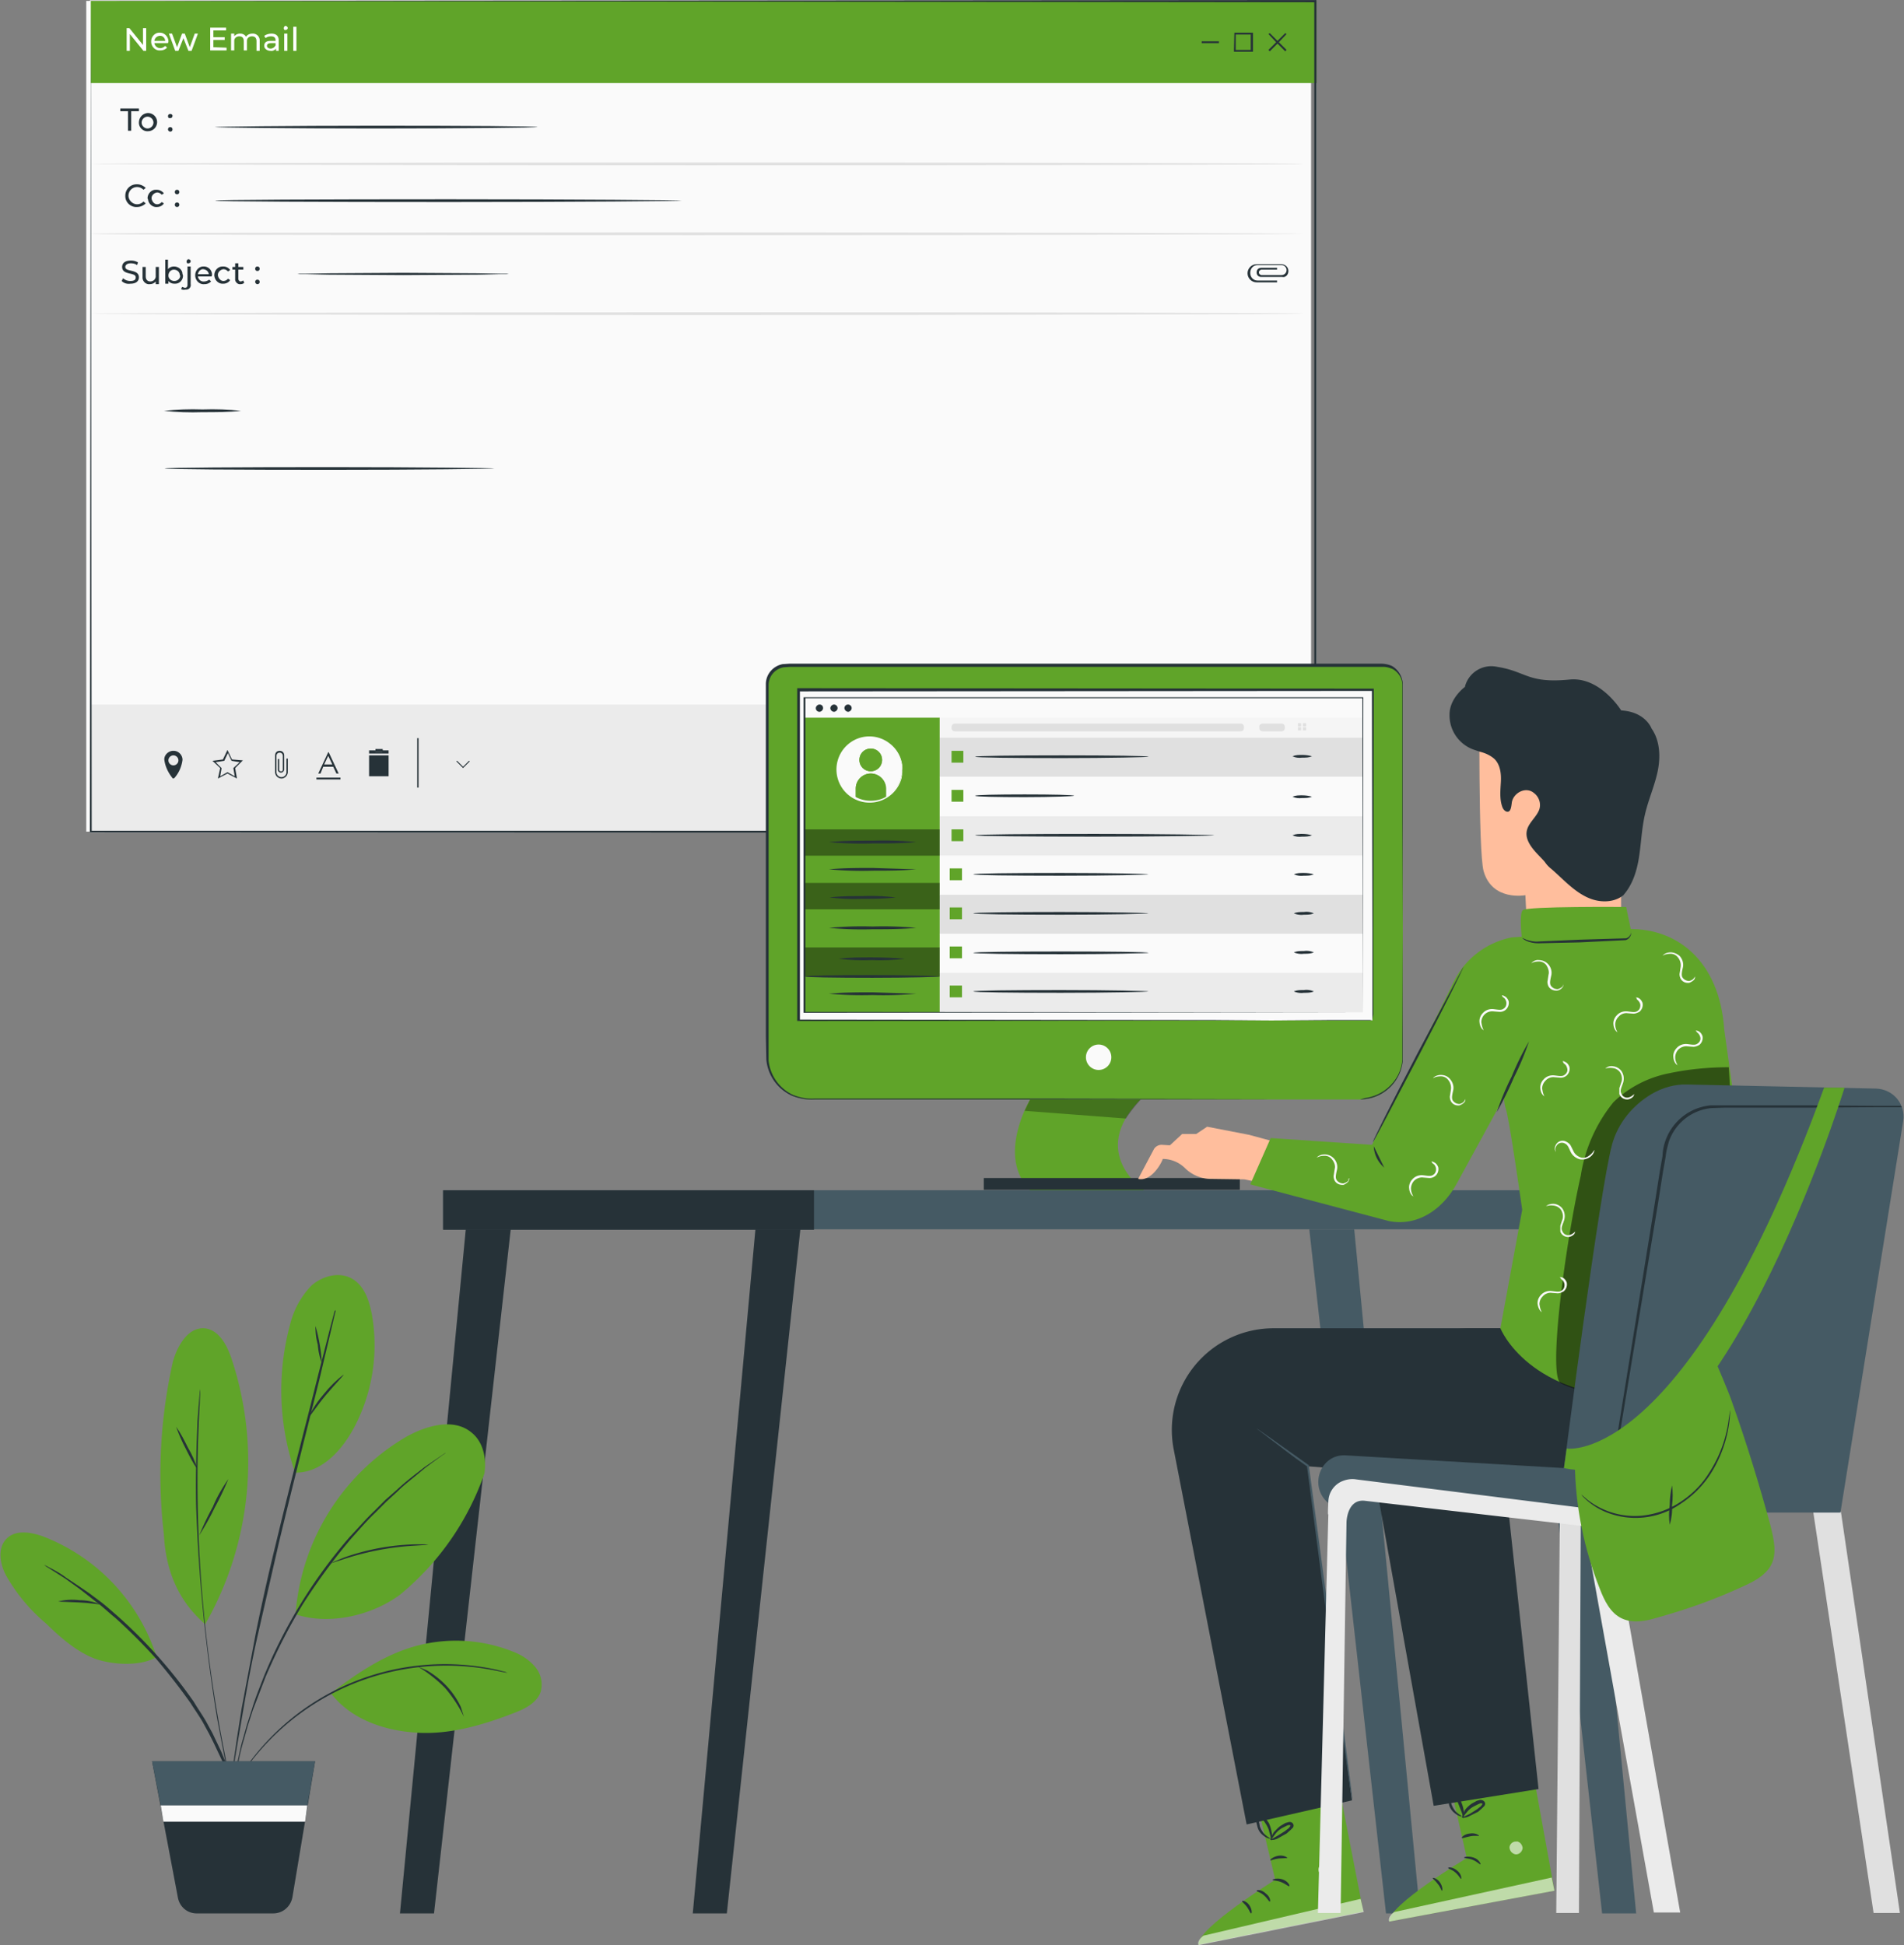 <svg xmlns="http://www.w3.org/2000/svg" xmlns:xlink="http://www.w3.org/1999/xlink" xml:space="preserve" id="freepik_stories-emails" x="0" y="0" version="1.1" viewBox="0 0 419.4 428.5"><rect x="0" y="0" width="419.4" height="428.5" fill="#808080" stroke="none"/><defs><path id="el59wl2smmz1b" d="M290 183.4H19.8V.1H290v183.3zM289.8.2H20v183h269.8" class="st0"/></defs><style>.st0{fill:#fafafa}.st1{fill:#60a429}.st2{fill:#ebebeb}.st3{fill:none}.st4{fill:#263238}.st5{fill:#fff}.st6{fill:#e0e0e0}.st8{opacity:.4}.st10{fill:#455a64}.st11{opacity:.6}.st12{fill:#ffbe9d}</style><g id="freepik--Screen--inject-6"><g id="freepik--new-email--inject-6"><path id="ellqetgaeenss" d="M19 .2h269.8v183H19z" class="st0"/><use xlink:href="#el59wl2smmz1b" class="st0"/><use xlink:href="#el59wl2smmz1b" id="elh56kib3hdh4" class="st0"/><path id="el33yqpy0eyhw" d="M20 .2h270v18.1H20z" class="st1"/><g id="elutziu933tvm"><path id="elswj1dd2jan" d="M20 155.2h270v28.1H20z" class="st2"/></g><path id="el9x8lnd66iyc" d="m52.7 167.9-1.8-.3-.8-1.7-.9 1.7-1.8.3 1.3 1.3-.3 1.8 1.7-.9 1.6.9-.3-1.8v-.1z" class="st3"/><path id="elacq4rxpqjw5" d="M38.2 166.4c-.6 0-1.1.5-1.1 1.1 0 .6.5 1.1 1.1 1.1.6 0 1.1-.5 1.1-1.1 0-.6-.5-1.1-1.1-1.1z" class="st3"/><path id="el7hex989s6yh" d="M71.2 168.9h2.2l.7 1.5h.5l-2.2-4.7h-.1l-2.2 4.7h.5l.6-1.5zm1.1-2.4.9 1.9h-1.8l.9-1.9z" class="st4"/><path id="el6tafluurmdv" d="M69.7 171.3H75v.4h-5.3z" class="st4"/><path id="el1mte6o7ueh7" d="M38.4 165.4H38c-1 .1-1.9 1-1.8 2 .2 1.5.9 2.9 1.8 4 0 0 .1.2.4 0 1-1.1 1.6-2.5 1.8-4a2 2 0 0 0-1.8-2zm-.2 3.2c-.6 0-1.1-.5-1.1-1.1 0-.6.5-1.1 1.1-1.1.6 0 1.1.5 1.1 1.1 0 .6-.5 1.1-1.1 1.1z" class="st4"/><path id="ellbbj5cobohs" d="M63.1 170.1c0 .6-.5 1.1-1.1 1.1-.6 0-1.1-.5-1.1-1.1v-3.6c0-.4.3-.7.7-.7.4 0 .7.3.7.7v3.1c0 .2-.2.4-.5.3-.2 0-.3-.2-.3-.3v-2.4h-.3v2.4c0 .3.3.6.7.6.3 0 .6-.2.7-.6v-3.2c0-.6-.4-1-1-1s-1 .4-1 1v3.8c.1.8.7 1.3 1.5 1.3.7-.1 1.2-.6 1.3-1.3v-3.1h-.3v3z" class="st4"/><path id="elk5c2npa1b4e" d="m51.1 167.3-1-2.1-1 2.1-2.3.3 1.7 1.6-.5 2.3 2.1-1.1 2.1 1.1-.4-2.3 1.7-1.7-2.4-.2zm.6 3.7-1.6-.9-1.6.9.3-1.7v-.1l-1.3-1.3 1.9-.3.8-1.7.8 1.7 1.8.3-1.3 1.2-.1.1.3 1.8z" class="st4"/><path id="elyl5p2gnid4" d="M92.2 162.6h-.3v10.9h.3v-10.9zm-.2 10.8z" class="st4"/><path id="elfv2yz4lc5e7" d="M81.3 166.4h4.3v4.6h-4.3z" class="st4"/><path id="eltgymwkcu7do" d="M82.7 165.3v.4h1.5v-.4h1.4v.7h-4.3v-.7z" class="st4"/><path id="elzjrnjodq12c" d="M82.7 165h1.6v.4h-1.6z" class="st4"/><path id="elx16jezymg4" d="M82.7 165.3h1.6v.4h-1.6z" class="st4"/><path id="ele22ltyvt5lw" d="m102 168.9 1.3-1.3.2.1-1.5 1.5-1.5-1.5.2-.1z" class="st4"/><path id="elc8rw9ljgm2a" d="M272.2 7.6h3.4v3.3h-3.4z" class="st3"/><path id="el58dq6cdxl15" d="M264.7 9.5h3.8v-.2h-3.8 3.8v-.2h-3.8z" class="st4"/><path id="elxyvsmj8nqs" d="m283.4 7.5-.3-.2-1.7 1.7-1.7-1.7-.3.2 1.7 1.8-1.7 1.7.3.3 1.7-1.7 1.7 1.7.3-.3-1.7-1.7z" class="st4"/><path id="elkbpq0rfqo1" d="M271.8 11.4h4.2V7.2h-4.1l-.1 4.2zm.4-3.8h3.3V11h-3.3V7.6z" class="st4"/><path id="elisdjnnhs6gi" d="M283.8 59.7c0-.8-.6-1.4-1.4-1.5h-5.6c-1.1 0-2 .9-2 2s.9 2 2 2h4.5v-.4H277c-.9 0-1.6-.7-1.6-1.7s.7-1.7 1.6-1.7h5.3c.6 0 1.1.5 1.1 1.1 0 .6-.5 1.1-1.1 1.1h-4.5c-.3-.1-.5-.3-.5-.6s.2-.5.5-.6h3.5V59h-3.5c-.6 0-1 .4-1 1s.4 1 1 1h4.6c.8.2 1.4-.5 1.4-1.3z" class="st4"/><path id="ell3vnftfj19" d="M32.2 6.2v5h-.6l-3-3.7v3.7h-.7v-5h.6l3 3.7V6.2h.7z" class="st5"/><path id="el46ujpl61nsd" d="M37 9.5h-3c.1.6.6 1.1 1.3 1.1.4 0 .8-.2 1.1-.5l.4.4a2 2 0 0 1-1.5.6c-1 .1-1.9-.7-2-1.8v-.2c0-1 .8-1.9 1.8-1.9h.1c1 0 1.8.8 1.9 1.8v.2l-.1.3zM34 9h2.4c-.1-.7-.6-1.2-1.3-1.1-.6.1-1 .5-1.1 1.1z" class="st5"/><path id="elfuhnwcummff" d="m43.6 7.4-1.4 3.8h-.7l-1.1-2.8-1.1 2.8h-.7l-1.4-3.8h.7l1.1 3 1.1-3h.6l1.1 3 1.1-3h.7z" class="st5"/><path id="elwrb14oiyqhj" d="M49.9 10.5v.6h-3.6v-5h3.5v.6H47v1.5h2.5v.6H47v1.6l2.9.1z" class="st5"/><path id="elcvepqayke94" d="M57.2 9v2.2h-.7V9.1c0-.7-.3-1.1-1-1.1-.6 0-1.1.4-1.1 1v2.1h-.7v-2c0-.7-.3-1.1-1-1.1-.6 0-1.1.4-1.1 1v2.1h-.7V7.4h.7V8c.3-.4.8-.6 1.3-.6s1 .2 1.3.7c.3-.5.9-.7 1.4-.7A1.5 1.5 0 0 1 57.2 9z" class="st5"/><path id="elwmuulcqjok" d="M61.4 8.9v2.3h-.6v-.5c-.3.4-.8.6-1.2.5-.8 0-1.4-.5-1.4-1.1S58.5 9 59.6 9h1.1v-.1c0-.6-.3-.9-1-.9-.4 0-.9.1-1.2.4l-.3-.5c.4-.3 1-.5 1.6-.5 1 0 1.6.5 1.6 1.5zm-.7 1.1v-.5h-1c-.7 0-.9.3-.9.6s.3.6.8.6.9-.3 1.1-.7z" class="st5"/><path id="elpsay4rcggjr" d="M62.5 6.2c0-.2.2-.5.4-.5s.4.2.5.4c0 .3-.2.5-.5.5-.2.1-.4-.1-.4-.4zm.1 1.2h.7v3.8h-.7V7.4z" class="st5"/><path id="elqvl0pxclr3r" d="M64.6 5.9h.7v5.3h-.7V5.9z" class="st5"/><path id="el88bzebs9jzj" d="M28.2 24.5h-1.7v-.6h4.1v.6h-1.7v4.3h-.7v-4.3z" class="st4"/><path id="eljinr3ybkn3" d="M30.6 27c0-1.1.8-2 1.9-2.1a2 2 0 0 1 2.1 1.9 2 2 0 0 1-1.9 2.1h-.1c-1 .1-1.9-.7-2-1.7V27zm3.2 0c0-.7-.6-1.3-1.3-1.3s-1.3.6-1.3 1.3c0 .7.6 1.3 1.3 1.3s1.3-.6 1.3-1.3z" class="st4"/><path id="el3x920740iml" d="M37 25.6c0-.3.2-.5.5-.5s.5.2.5.4c0 .3-.2.5-.4.5-.4.1-.6-.1-.6-.4zm0 2.9c0-.3.2-.5.5-.5s.5.2.5.5-.2.5-.5.5c-.2 0-.5-.2-.5-.5z" class="st4"/><path id="elnv9t2eympfn" d="M27.6 43.1c0-1.4 1.1-2.5 2.5-2.5h.1c.7 0 1.4.3 1.9.8l-.5.4a2 2 0 0 0-1.4-.6c-1.1 0-1.9.9-1.9 1.9s.9 1.9 1.9 1.9c.5 0 1-.2 1.4-.6l.5.4c-.5.5-1.2.8-1.9.8-1.4.1-2.6-1-2.6-2.4v-.1z" class="st4"/><path id="el34odfj4pain" d="M32.5 43.7c0-1 .8-1.9 1.8-1.9h.2a2 2 0 0 1 1.6.8l-.5.3c-.2-.3-.6-.5-1-.5-.7.1-1.3.7-1.2 1.4.1.6.6 1.2 1.2 1.2.4 0 .8-.2 1-.5l.5.3c-.3.5-.9.8-1.5.8-1 .1-1.9-.7-2-1.7l-.1-.2z" class="st4"/><path id="elzbua51hyti" d="M38.5 42.3c0-.3.2-.5.5-.5s.5.2.5.5-.2.5-.5.5-.5-.2-.5-.5zm0 2.8c0-.3.2-.5.5-.5s.5.2.5.5-.2.5-.5.5-.5-.2-.5-.5c0 .1 0 .1 0 0z" class="st4"/><path id="elw4r12935cg" d="m26.8 61.9.3-.6c.5.4 1 .6 1.6.6.9 0 1.2-.3 1.2-.8 0-1.2-3-.4-3-2.3 0-.8.6-1.4 1.9-1.4a3 3 0 0 1 1.6.4l-.2.6c-.4-.3-.9-.4-1.4-.4-.8 0-1.2.4-1.2.8 0 1.2 3 .4 3 2.3 0 .8-.6 1.4-1.9 1.4-.7.1-1.4-.1-1.9-.6z" class="st4"/><path id="eldsjjwq7g8vl" d="M35 58.8v3.8h-.7V62c-.3.4-.8.6-1.3.6-.8.1-1.5-.5-1.6-1.3v-2.5h.7v2.1c0 .7.4 1.1 1 1.1s1.1-.4 1.2-1v-2.2h.7z" class="st4"/><path id="elsiw4wbyubnj" d="M40.3 60.6c.1 1-.7 1.9-1.7 1.9h-.2c-.5 0-1-.2-1.3-.6v.6h-.7v-5.3h.6v2.1c.3-.4.8-.6 1.3-.6 1 0 1.9.7 1.9 1.7l.1.2zm-.7 0c0-.7-.6-1.2-1.3-1.2-.7 0-1.2.6-1.2 1.3 0 .7.6 1.2 1.3 1.2.7 0 1.3-.5 1.3-1.2l-.1-.1z" class="st4"/><path id="el1panxdpf4rw" d="m39.9 63.7.2-.5.6.2c.4 0 .6-.2.6-.7v-4h.7v3.9a1 1 0 0 1-1 1.2h-.2c-.4.1-.7 0-.9-.1zm1.2-6.1c0-.2.2-.5.4-.5s.5.2.5.4c0 .3-.2.5-.5.5-.2.1-.4-.1-.4-.4z" class="st4"/><path id="elr31onphcmq" d="M46.6 60.9h-3c.1.7.7 1.2 1.4 1.1.4 0 .8-.2 1.1-.4l.4.4a2 2 0 0 1-1.5.6c-1 .1-1.9-.7-2-1.8v-.2c0-1 .8-1.9 1.8-1.9h.1c1 0 1.8.8 1.8 1.8v.1l-.1.3zm-3-.5H46c-.1-.7-.7-1.1-1.4-1.1-.5.1-.9.5-1 1.1z" class="st4"/><path id="el6o82x5n5sve" d="M47.2 60.6c0-1 .8-1.9 1.8-1.9h.2c.6 0 1.2.3 1.5.8l-.5.3c-.2-.3-.6-.5-1-.5-.7.1-1.3.7-1.2 1.4.1.6.6 1.2 1.2 1.2.4 0 .8-.2 1-.5l.5.3c-.3.5-.9.8-1.5.8-1 .1-1.9-.7-2-1.8v-.1z" class="st4"/><path id="elxk7xvxfuzes" d="M53.8 62.3c-.2.2-.5.3-.8.3-.6.1-1.1-.4-1.2-.9v-2.3h-.6v-.6h.6V58h.7v.8h1.1v.6h-1.1v2c0 .3.2.6.5.6h.1l.5-.2.2.5z" class="st4"/><path id="el3o35qve418g" d="M56.2 59.2c0-.3.2-.5.5-.5s.5.2.5.5-.2.5-.5.5-.5-.2-.5-.5zm0 2.9c0-.3.2-.5.5-.5s.5.2.5.5-.2.5-.5.5-.5-.3-.5-.5z" class="st4"/><path id="elk976rqm4s4k" d="M118.4 28c0 .1-15.9.3-35.6.3s-35.5-.2-35.5-.3 15.9-.3 35.6-.3 35.5.1 35.5.3z" class="st4"/><path id="eliy60ybiruep" d="M150.2 44.2c0 .1-23 .3-51.4.3s-51.4-.1-51.4-.3 23-.3 51.4-.3 51.4.2 51.4.3z" class="st4"/><path id="eli69jvk30eon" d="m112.1 60.3-.5.1h-1.4l-5 .1-16.4.1-16.4-.1-5-.1H66l-.5-.1h1.9l5-.1 16.4-.1 16.4.1 5 .1h1.9z" class="st4"/><path id="elaflxarlzf5j" d="M287 69.1c0 .1-59.8.3-133.5.3S20 69.2 20 69.1s59.7-.3 133.5-.3 133.5.1 133.5.3z" class="st6"/><path id="elmcelaet80z" d="M287 51.5c0 .1-59.8.3-133.5.3S20 51.7 20 51.5s59.8-.3 133.5-.3 133.5.2 133.5.3z" class="st6"/><path id="ela9wofek9gvj" d="M287 36.1c0 .2-59.8.3-133.5.3S20 36.2 20 36.1s59.7-.3 133.5-.3 133.5.2 133.5.3z" class="st6"/><path id="eld5ewwt0ld4t" d="M53.1 90.5c-2.8.3-5.6.3-8.5.3-2.8.1-5.7 0-8.5-.3 2.8-.3 5.7-.4 8.5-.3 2.9-.1 5.7 0 8.5.3z" class="st4"/><path id="el0uy0nbafhcw" d="M108.9 103.2c0 .1-16.3.3-36.3.3s-36.3-.1-36.3-.3 16.3-.3 36.3-.3 36.3.2 36.3.3z" class="st4"/><path id="elds6eq0e1jti" d="M20 .2 289.8 0h.2v183.5h-.3L20 183.4h-.2v-.2L20 .2l.2 183-.2-.2h269.8l-.3.3V.3l.2.2L20 .2z" class="st4"/></g></g><g id="freepik--Desk--inject-6"><path id="elzy9olaejpt9" d="M173.3 146.7h131.4c2.4 0 4.3 1.9 4.3 4.3v81.8c0 5.2-4.2 9.4-9.4 9.4H178.5a9.4 9.4 0 0 1-9.4-9.4V151c0-2.4 1.9-4.3 4.2-4.3z" class="st1"/><path id="el3ppzrroxyra" d="M299.6 242.2h.3l.9-.1a9.4 9.4 0 0 0 8.2-8.5v-4.1l-.1-49.2v-29.4c0-1.5-.9-2.8-2.1-3.5-.7-.3-1.4-.5-2.1-.5H174l-1.4.1a4 4 0 0 0-3.3 3.9v82.7a9.4 9.4 0 0 0 5.4 7.6c1.5.6 3.1.9 4.7.8h52.9l49.2.1h18.1-18.1l-49.2.1h-52.9c-1.7.1-3.3-.2-4.9-.8a9.7 9.7 0 0 1-5.7-8l-.1-5.1v-77.6c0-2.2 1.6-4 3.7-4.4l1.5-.1h130.4a6 6 0 0 1 2.3.5c1.4.8 2.3 2.3 2.4 3.9v29.5l-.1 49.2v4.1a8.8 8.8 0 0 1-1 3.5 9.6 9.6 0 0 1-7.3 5l-1 .3z" class="st4"/><path id="el8wqm7d5y8dk" d="M251.2 242.2h-24.3s-7.5 12.5 0 20H252s-12.4-8.2-.8-20z" class="st1"/><g id="elp0v5xqlbk1a" opacity=".3"><path id="elzdtcgojm1zi" d="m226.9 242.2-1.2 2.5 22.3 1.7a34 34 0 0 1 3.3-4.2h-24.4z"/></g><circle id="elsm4g27vfix9" cx="242" cy="232.9" r="2.8" class="st0"/><path id="elgihqn34thac" d="M175.8 152h126.5v72.8H175.8z" class="st0"/><path id="elbrlwzirwr2l" d="M302.3 224.8v-19.7l-.1-53.1.2.2-126.5.1.3-.3v72.8l-.2-.2 91 .1 26.1.1h9.2l-.5-.1h-8.7l-26.1.1-91.2.1h-.2v-73.3h.3l126.5.1h.2v.2l-.1 53.2v18.3l-.2 1.4z" class="st4"/><path id="elqqufxs0syf" d="M177.2 158.1H207V223h-29.8z" class="st1"/><g id="elyo11i0nnr9k" class="st8"><path id="el2h8jidavm76" d="M177.2 182.7H207v5.8h-29.8z"/></g><g id="elbaitkhqhx7f" class="st8"><path id="eluhua9jzyb1" d="M177.2 194.5H207v5.8h-29.8z"/></g><g id="elxh1g4dou8gs" class="st8"><path id="el3rzj0ddjqn" d="M177.2 208.7H207v6.4h-29.8z"/></g><path id="ellibxqw1x56" d="M201.8 191.5c-3.2.3-6.4.3-9.6.3a77 77 0 0 1-9.6-.3c3.2-.3 6.4-.3 9.6-.3l9.6.3z" class="st4"/><path id="elch51owhb1p4" d="M201.8 185.5c-3.2.3-6.4.3-9.6.3a77 77 0 0 1-9.6-.3c3.2-.3 6.4-.3 9.6-.3a77 77 0 0 1 9.6.3z" class="st4"/><path id="elxd2499hh3zn" d="M207 215.1c0 .1-6.6.3-14.8.3s-14.8-.1-14.8-.3 6.6-.3 14.8-.3 14.8.2 14.8.3z" class="st4"/><path id="el8q0qx6zvs48" d="M197.3 197.7c-2.4.3-4.9.3-7.3.3-2.4.1-4.9 0-7.3-.3 2.4-.3 4.9-.3 7.3-.3a45 45 0 0 1 7.3.3z" class="st4"/><path id="el06gilsoe9mg9" d="M199.3 211.2c-2.4.3-4.9.4-7.3.3-2.4.1-4.9 0-7.3-.3 2.4-.3 4.9-.3 7.3-.3 2.5 0 4.9.1 7.3.3z" class="st4"/><path id="elumqsoxz2f3" d="M201.8 204.4c-3.2.3-6.4.3-9.6.3a77 77 0 0 1-9.6-.3 77 77 0 0 1 9.6-.3 77 77 0 0 1 9.6.3z" class="st4"/><path id="eltekpcudkn3c" d="M201.8 218.9a77 77 0 0 1-9.6.3 77 77 0 0 1-9.6-.3c3.2-.3 6.4-.3 9.6-.3l9.6.3z" class="st4"/><path id="elioyslqgja6p" d="M191.7 162.5a7.1 7.1 0 0 0-7.1 7.1 7 7 0 0 0 3.9 6.3v-2.2c0-1.8 1.5-3.3 3.3-3.3 1.8 0 3.3 1.5 3.3 3.3v2a7.1 7.1 0 0 0 2.7-9.7 7.1 7.1 0 0 0-6.1-3.5zm.1 7.4c-1.4 0-2.5-1.1-2.5-2.5s1.1-2.5 2.5-2.5 2.5 1.1 2.5 2.5-1.1 2.5-2.5 2.5z" class="st0"/><path id="elv2xkhd4l7t" d="M191.8 170.4a3.3 3.3 0 0 0-3.3 3.3v2.2c2.1 1.1 4.6 1 6.7-.1v-2c0-1.9-1.5-3.4-3.4-3.4z" class="st1"/><path id="elbccboxxieop" d="M191.8 164.9c-1.4 0-2.5 1.1-2.5 2.5s1.1 2.5 2.5 2.5 2.5-1.1 2.5-2.5-1.1-2.5-2.5-2.5z" class="st1"/><path id="el8jdxus33k15" d="M198.8 169.6c-.1 0 0-.6-.3-1.7a7 7 0 0 0-9.1-4.8 7 7 0 0 0-3.2 2.4 6.7 6.7 0 0 0 0 8.1 7 7 0 0 0 6.8 2.7 6 6 0 0 0 2.9-1.3 6.7 6.7 0 0 0 2.6-3.8c.3-1 .3-1.6.3-1.6v.5l-.2 1.3a7.3 7.3 0 1 1-11.6-7.6 7.2 7.2 0 0 1 9 0 7.2 7.2 0 0 1 2.8 5.3v.5z" class="st0"/><path id="el4oawh1doi0l" d="M207 179.8h93.2v8.7H207z" class="st2"/><path id="el7w8riky0d3b" fill="#f5f5f5" d="M207 158.1h93.2v4.4H207z"/><path id="elojq5b7dms0j" d="M210.3 159.4h63c.4 0 .7.3.7.7v.3c0 .4-.3.7-.7.7h-63a.7.7 0 0 1-.7-.7v-.3c0-.3.3-.7.7-.7z" class="st6"/><path id="elsbahlo8gtii" d="M278.1 159.4h4.2c.4 0 .7.3.7.7v.3c0 .4-.3.7-.7.7h-4.2a.7.7 0 0 1-.7-.7v-.3c-.1-.3.3-.7.7-.7z" class="st6"/><path id="eldmcay9vllon" d="M285.9 159.3h.7v.7h-.7z" class="st6"/><path id="elzs1f15z4spq" d="M285.9 160.2h.7v.7h-.7z" class="st6"/><path id="ell5dn4wg1nnb" d="M287 159.3h.7v.7h-.7z" class="st6"/><path id="el71v0chhze23" d="M287 160.2h.7v.7h-.7z" class="st6"/><path id="elz1q7z6hihr" d="M207 162.5h93.2v8.7H207z" class="st6"/><path id="elpk8k1bi34bd" d="M209.6 165.4h2.6v2.6h-2.6z" class="st1"/><path id="elqnmuwwxvhaj" d="M253 166.7c0 .1-8.6.3-19.1.3s-19.1-.1-19.1-.3 8.6-.3 19.1-.3c10.6 0 19.1.1 19.1.3z" class="st4"/><path id="elst1wfy9pyit" d="M289 166.6c-.7.3-1.4.3-2.2.3-.7.1-1.5 0-2.1-.3.7-.3 1.4-.3 2.1-.3.8 0 1.5.1 2.2.3z" class="st4"/><path id="eljis92rr6hh" d="M207 188.5h93.2v8.7H207z" class="st0"/><path id="elku4z9geusng" d="M209.2 191.3h2.7v2.6h-2.7z" class="st1"/><path id="elztmpgqs0nv9" d="M253 192.6c0 .1-8.6.3-19.3.3s-19.3-.1-19.3-.3 8.6-.3 19.3-.3 19.3.2 19.3.3z" class="st4"/><path id="el88k4juio7to" d="M289.4 192.6c-.7.3-1.4.3-2.2.3-.7.1-1.5 0-2.2-.3.7-.3 1.4-.3 2.2-.3.8 0 1.5.1 2.2.3z" class="st4"/><path id="elgm1vq8vg6gf" d="M207 197.1h93.2v8.7H207z" class="st6"/><path id="elzfiqeo5e1vn" d="M209.2 199.9h2.7v2.6h-2.7z" class="st1"/><path id="el97mqwybvdvk" d="M253 201.2c0 .1-8.6.3-19.3.3s-19.3-.1-19.3-.3 8.6-.3 19.3-.3 19.3.2 19.3.3z" class="st4"/><path id="elsp7kyro06vc" d="M289.4 201.2c-.7.3-1.4.3-2.2.3-.7.1-1.5 0-2.2-.3.7-.3 1.4-.3 2.2-.3a4 4 0 0 1 2.2.3z" class="st4"/><path id="eld57xvsmnq0w" d="M207 205.7h93.2v8.7H207z" class="st0"/><path id="el3d49y4f5pk" d="M209.2 208.5h2.7v2.6h-2.7z" class="st1"/><path id="el8k5vqroiovk" d="M253 209.9c0 .1-8.6.3-19.3.3s-19.3-.1-19.3-.3 8.6-.3 19.3-.3 19.3.1 19.3.3z" class="st4"/><path id="elrq3vcj69348" d="M289.4 209.8c-.7.3-1.4.3-2.2.3-.7.1-1.5 0-2.2-.3.7-.3 1.4-.3 2.2-.3a4 4 0 0 1 2.2.3z" class="st4"/><path id="el4j0e1ptncmq" d="M207 214.3h93.2v8.7H207z" class="st2"/><path id="elz4iu0fgcjo" d="M209.2 217.1h2.7v2.6h-2.7z" class="st1"/><path id="eljncat05lcbr" d="M253 218.4c0 .1-8.6.3-19.3.3s-19.3-.1-19.3-.3 8.6-.3 19.3-.3 19.3.2 19.3.3z" class="st4"/><path id="elym2q515nv5" d="M289.4 218.4c-.7.3-1.4.3-2.2.3-.7.1-1.5 0-2.2-.3.7-.3 1.4-.3 2.2-.3a4 4 0 0 1 2.2.3z" class="st4"/><path id="elo19ywjcw82" d="M207 171.1h93.3v8.7H207z" class="st0"/><path id="elkjdmj5ksif" d="M209.6 174h2.6v2.6h-2.6z" class="st1"/><path id="el0gmg58x5kuja" d="M236.6 175.3c0 .1-4.9.3-10.9.3s-10.9-.1-10.9-.3 4.9-.3 10.9-.3 10.9.1 10.9.3z" class="st4"/><path id="elgnqy1svhfc" d="M289 175.5c-.7.3-1.4.3-2.2.3-.7.1-1.5 0-2.1-.3.7-.3 1.4-.3 2.1-.3.8 0 1.5.1 2.2.3z" class="st4"/><path id="el72qj0fftvtp" d="M289 184c-.7.3-1.4.3-2.2.3-.7.1-1.5 0-2.1-.3.7-.3 1.4-.3 2.1-.3.8 0 1.5.1 2.2.3z" class="st4"/><path id="el9pbcekjxf6r" d="M209.6 182.7h2.6v2.6h-2.6z" class="st1"/><path id="el3obqws7413z" d="M267.5 184c0 .1-11.8.3-26.3.3s-26.4-.1-26.4-.3 11.8-.3 26.4-.3 26.3.2 26.3.3z" class="st4"/><path id="el8xtzphqnmdn" d="M181.3 156c0 .4-.4.8-.8.8a.8.8 0 0 1-.8-.8c0-.4.4-.8.8-.8.5 0 .8.3.8.8z" class="st4"/><path id="el50v0rwxjvst" d="M184.5 156c0 .4-.4.8-.8.8s-.8-.4-.8-.8.4-.8.8-.8.8.3.8.8z" class="st4"/><path id="el3qjthc4c4y2" d="M187.6 156c0 .4-.4.8-.8.8a.9.9 0 0 1-.8-.8c0-.4.3-.8.8-.8.4 0 .8.3.8.8z" class="st4"/><path id="el562uf4syw2w" d="m300.2 223-.1-69.3.1.1h-123l.2-.1V223l-.1-.1 122.9.1-123 .1h-.2v-69.5h123.3v.1l-.1 69.3z" class="st4"/><path id="elcqsupzqnftq" d="M360.4 421.5h-7.5l-16.8-150.7h9.8z" class="st10"/><path id="elmzips5j4ct" d="M312.8 421.5h-7.5l-16.9-150.7h9.9z" class="st10"/><path id="eltnyahncwb6n" d="M362.7 270.8H97.6v-8.6h265.1z" class="st10"/><path id="eluvw17p4ynh" d="M152.6 421.5h7.5l16.2-150.7h-9.9z" class="st4"/><path id="el56e8w8llbku" d="M88.1 421.5h7.5l16.9-150.7h-9.9z" class="st4"/><path id="elxexkkprwl6" d="M97.6 262.2h81.7v8.7H97.6z" class="st4"/><path id="el0herlummz4cq" d="M216.7 259.5h56.4v2.6h-56.4z" class="st4"/></g><g id="freepik--Character--inject-6"><path id="eltdssnxf68ni" d="m337.1 387.2 5.3 29.3-36.4 6.8c-.4-3.5 17.1-14 17.1-14l-4.2-18.6 18.2-3.5z" class="st1"/><g id="el3icd1e4q8eh" class="st11"><path id="elvj144zdaww" d="M334 405.6c.8.1 1.3.7 1.4 1.5-.1.8-.7 1.4-1.5 1.4-.8-.1-1.4-.8-1.4-1.6.1-.8.9-1.4 1.7-1.2" class="st5"/></g><g id="eltqclsmr14a" class="st11"><path id="elwofas9ghge" d="m342.4 416.5-.6-2.9-34.7 7.6s-1.5 1-1.1 2.1l36.4-6.8z" class="st5"/></g><path id="el84cpxyivejg" d="M322.5 409.2c0 .2.9.1 1.9.5 1 .4 1.6 1.1 1.7 1s-.3-1.1-1.5-1.5-2.2-.1-2.1 0z" class="st4"/><path id="el5lznnb8rg4t" d="M319 411.5c0 .2.8.3 1.6 1s1.1 1.4 1.2 1.4c.2 0 .1-1.1-.8-1.8-1-.9-2.1-.8-2-.6z" class="st4"/><path id="el6rhvynbu8of" d="M317.6 416.5c.2 0 .2-.9-.4-1.8-.6-.9-1.5-1.1-1.6-1s.6.6 1.1 1.3c.6.7.8 1.5.9 1.5z" class="st4"/><path id="elakn8vfngfbo" d="M322 404.9c.1.1.9-.2 1.9-.4s1.9 0 1.9-.1-.8-.7-2-.5c-1.2.1-1.9.8-1.8 1z" class="st4"/><path id="eluhb7p6glr5r" d="M322 400.4c.6.1 1.3-.1 1.8-.4l1.8-.9.9-.8.5-.5c.2-.3.2-.7-.1-1-.2-.2-.5-.3-.9-.3l-.7.2-1.1.6c-.6.4-1.1.9-1.5 1.4l-.7 1.7c.2.1.5-.5 1.2-1.3.4-.5.9-.9 1.5-1.2l1-.5c.4-.2.7-.2.8-.1.1.2 0 .1 0 .2l-.3.4-.9.7-1.6 1-1.7.8z" class="st4"/><path id="el7qtxi5yv886" d="M322.3 400.6c.2-.6.3-1.2.1-1.8-.1-.7-.3-1.3-.6-2l-.7-1c-.3-.5-.8-.7-1.3-.7-.3.1-.6.3-.7.6l-.1.7.2 1.2c.2.7.6 1.3 1.1 1.7.9.8 1.7.9 1.7.8s-.6-.3-1.4-1.1a5 5 0 0 1-.9-1.6l-.2-1.1c0-.4.1-.7.2-.7l.8.5.6.9.7 1.8c.5 1.1.4 1.8.5 1.8z" class="st4"/><path id="ela91zl7jjknu" d="m294.6 391.9 5.7 29.2-36.3 7.3c-.5-3.5 16.9-14.3 16.9-14.3l-4.4-18.6 18.1-3.6z" class="st1"/><g id="el3enlkiy7xgh" class="st11"><path id="elpc134amjk2l" d="M291.9 410.4c.8.1 1.4.7 1.4 1.5s-.7 1.4-1.5 1.4c-.8-.1-1.5-.8-1.4-1.6.1-.8.9-1.4 1.7-1.2" class="st5"/></g><g id="el89244xgs6v4" class="st11"><path id="elkfdmjqtsjm" d="m300.4 421.2-.7-2.9-34.6 8.1s-1.5 1-1.1 2.1l36.4-7.3z" class="st5"/></g><path id="elwingu2at7kh" d="M280.3 414.1c0 .2.9.1 1.9.5s1.6 1 1.8.9-.3-1.1-1.5-1.5c-1.2-.4-2.2 0-2.2.1z" class="st4"/><path id="elsb7e5feknxi" d="M276.8 416.5c0 .2.8.3 1.6 1s1.1 1.4 1.3 1.4c.2 0 .1-1.1-.9-1.8-.9-.9-2-.8-2-.6z" class="st4"/><path id="elgxea1fggmme" d="M275.6 421.5c.2 0 .2-.9-.4-1.8s-1.6-1.1-1.6-.9c0 .2.6.6 1.1 1.3s.7 1.4.9 1.4z" class="st4"/><path id="elljmcktln2d" d="M279.8 409.8c.1.1.9-.3 1.9-.4l1.9-.1c0-.1-.8-.7-2-.5s-1.9.9-1.8 1z" class="st4"/><path id="eltt8itiwigj8" d="M279.8 405.3c.6.1 1.3-.1 1.8-.4l1.8-1 .9-.8.5-.5c.2-.3.2-.7-.1-1-.2-.2-.5-.3-.9-.2l-.7.2-1 .6c-.6.4-1 .9-1.5 1.4a8 8 0 0 0-.8 1.7c.2.1.5-.5 1.2-1.4.4-.5.9-.9 1.4-1.2l1-.5c.4-.2.7-.2.8-.1.1.2.1.1 0 .2l-.3.4-.9.7-1.6 1-1.6.9z" class="st4"/><path id="eloe8kq5uy4w" d="M280 405.5a3 3 0 0 0 .1-1.9c-.1-.7-.3-1.3-.6-2l-.7-1c-.3-.4-.8-.7-1.4-.7-.3.1-.6.3-.7.7v.7l.3 1.2c.2.7.6 1.3 1.1 1.7.9.8 1.7.9 1.7.8s-.6-.3-1.4-1.1a5 5 0 0 1-.9-1.6l-.2-1.1c0-.4.1-.7.2-.7l.8.5.6.9c.3.5.6 1.1.7 1.7.4 1.2.4 1.9.4 1.9z" class="st4"/><path id="elog2t77ho37m" d="m315.8 397.8-14.1-78.7a22.4 22.4 0 0 1 22.1-26.5h49.8l32.6 14.4c0 11.1-9 20.2-20.2 20.2l-1.6-.1-53.2-4.2 7.7 71.2-23.1 3.7z" class="st4"/><path id="elba48hvp7u0w" d="m274.6 401.9-16.1-82.8a22.4 22.4 0 0 1 22.1-26.5h49.8l32.6 14.5v21.8l-75-5.9 9.8 73.6-23.2 5.3z" class="st4"/><path id="el5tq8xl7anb7" d="m297.9 396.6-.2-.9-.4-2.5-1.3-9.4-4.2-30.9-3.9-29.9.1.1c-3.6-2.5-6.3-4.7-8.2-6.1l-2.2-1.7-.8-.6.2.1.6.4 2.3 1.6 8.3 5.9h.1v.1l4 29.9 4 30.9 1.2 9.4.3 2.5.1 1.1z" class="st10"/><path id="el7ngeawor0h3" d="m250.7 259.7 3.5-6.6a2 2 0 0 1 1.9-.9l1.6.1 2.7-2.5h3.1l2.4-1.6 9.3 1.8 7.7 2.1-4.4 8.6-4.4-.9-7.4-.1c-2.1 0-4.2-.9-5.7-2.4a7 7 0 0 0-4.9-2c.2-.1-2.1 5.1-5.4 4.4z" class="st12"/><path id="elmm8bxnu782t" d="m357 160 .1 47.9-20.5 1-.6-11.7s-7.3 1.4-9.2-5.3c-1.2-4.3-.9-37.8-.9-37.8L357 160z" class="st12"/><path id="els39dngv5qh" d="M357.3 197.5c2.2-2.3 3.2-5.4 3.7-8.5s.6-6.3 1.3-9.4c.7-3.2 2.1-6.3 2.8-9.5s.6-6.9-1.3-9.6c0 0-1.3-3.7-6.7-4 0 0-4.6-7.5-11.4-6.8-9.2.9-9.5-1.8-15.9-2.8a6 6 0 0 0-7.1 4.3v.1s-3.3 2.4-3.4 5.9v.1a8 8 0 0 0 5.5 7.9l1.2.4c1.2.3 2.3.8 3.2 1.6 1.3 1.3 1.5 3.3 1.4 5.1s-.3 3.7.3 5.4c.2.6.7 1.2 1.3 1.1s.7-1.2.8-1.9c.2-2.1 3-3.8 4.9-2.2 1.2.9 1.7 2.6 1 4-.7 1.5-2.3 2.7-2.6 4.4-.5 2.8 2.8 5.3 4 6.8.4.6.9 1.1 1.4 1.5 2.7 2.3 5.4 5.5 9 6.7 2.4.8 5.3.6 7.1-1.1" class="st4"/><path id="elcwmk7eesrl" d="M333 206.5c-4.5 3.2-2.7 11.9-2.7 16.5-.1 10.2.8 19.7 1.4 21.3.8 2.3 3.6 22.2 3.6 22.2l-4.8 26.1s6.1 15.6 32.6 15.5l13.2-3.2c6.6-1.6 11-7.7 10.5-14.5l-3-35.1-4-28.5c-1-15-10.4-22.9-22.4-22.1l-24.4 1.8z" class="st1"/><g id="el4afcmqcu9sw" opacity=".5"><path id="el2op37mwkp6" d="M343.8 304.7c-2.9-1.5 1-30.7 4.4-45.7a33.7 33.7 0 0 1 7.2-16.2c3.4-3.3 7.7-5.5 12.4-6.4 4.3-.9 8.7-1.3 13-1.3l4.1 66.5c.1 0-28.6 9.6-41.1 3.1z"/></g><path id="elx0c2ejeojd" d="M333 206.5a18.2 18.2 0 0 0-12.9 10c-3.3 6.9-17.9 35.7-17.9 35.7l-22.3-1.5-4.5 10.2L306 269c6.3 1.2 11.8-2.6 14.9-8.3l12.8-23.4-.7-30.8z" class="st1"/><path id="el56gsqile1sg" d="M335.2 206.5s-.6-5.1.2-6 22.8-.7 22.8-.7l1.2 5.8-2.5 4.4-21 1.8-.7-5.3z" class="st1"/><path id="elvolwwagyb3m" d="M304.9 257.2a6.6 6.6 0 0 1-2.3-4.7l2.3 4.7z" class="st4"/><path id="ely3915fx8ae" d="M336.8 229.4a60 60 0 0 1-3.3 7.9 78.5 78.5 0 0 1-3.8 7.7 60 60 0 0 1 3.3-7.9c1.1-2.7 2.4-5.3 3.8-7.7z" class="st4"/><path id="el2snfq3o7b74" d="m359.2 204.8.1.7c0 .7-.5 1.4-1.2 1.6l-10.2.5-9.1.2c-.9 0-1.9-.2-2.7-.6-.6-.3-.8-.6-.8-.6l.9.4c.9.3 1.8.5 2.7.4l9.1-.4 10.2-.3c.6-.2 1-.7 1.1-1.3l-.1-.6z" class="st4"/><path id="elbbcps1cz0zf" d="M322.4 212.9c.1.1-4.2 8.8-9.8 19.5s-10.1 19.3-10.2 19.2 4.2-8.8 9.8-19.5l10.2-19.2z" class="st4"/><path id="elh1zgiwol18v" d="M330.8 219.3s.2-.1.5.1c.5.2.8.6 1 1.1a2 2 0 0 1-.7 2 2 2 0 0 1-1.3.4l-1.3-.1a2.4 2.4 0 0 0-2.7 2.4c.1.6.2 1.2.5 1.7 0 .1-.8-.4-.9-1.7-.1-.7.2-1.5.7-2 .6-.7 1.5-1 2.4-.9.9.1 1.7.3 2.2-.1.5-.3.7-.9.6-1.5-.1-.4-.3-.8-.7-1l-.3-.4z" class="st0"/><path id="ell069o29765k" d="m360.3 219.7.5.1c.5.2.8.6 1 1.1a2 2 0 0 1-.7 2c-.4.2-.8.4-1.3.4l-1.3-.1c-.7-.1-1.5.2-2 .8-.4.4-.7 1-.7 1.7 0 .6.2 1.2.5 1.7 0 0-.8-.4-.9-1.7-.1-.7.2-1.5.7-2 .6-.7 1.5-1 2.4-.9.9.1 1.7.3 2.2-.1.5-.3.7-.9.6-1.5-.1-.4-.4-.8-.7-1-.1-.4-.3-.5-.3-.5z" class="st0"/><path id="els13fnns9ksr" d="m360 241-.2.5a2 2 0 0 1-1.3.7c-.8 0-1.5-.4-1.8-1.2v-1.3l.4-1.2c.3-.7.2-1.5-.2-2.2-.3-.5-.9-.9-1.5-1-.6-.1-1.2-.1-1.8.1a2 2 0 0 1 1.8-.5c.7.1 1.4.5 1.8 1.1.5.8.6 1.7.3 2.6-.3.9-.7 1.6-.4 2.2.2.6.7 1 1.3 1 .4 0 .8-.2 1.1-.4l.5-.4z" class="st0"/><path id="eluhimzbpcqj9" d="m347 271.3-.2.5a2 2 0 0 1-1.3.7c-.8 0-1.5-.4-1.8-1.2V270l.4-1.2c.3-.7.2-1.5-.2-2.2-.3-.5-.9-.9-1.5-1-.6-.1-1.2-.1-1.8.1-.1 0 .6-.6 1.8-.5.7.1 1.4.5 1.8 1.1.5.8.6 1.7.3 2.6-.3.9-.7 1.6-.4 2.2.2.6.7 1 1.3 1 .4 0 .8-.2 1.1-.4l.5-.4z" class="st0"/><path id="elwjppx7vosu" d="m373.5 227 .5.1c.5.2.8.6 1 1.1a2 2 0 0 1-.7 2c-.4.2-.8.4-1.3.4l-1.3-.1c-.7-.1-1.5.2-2 .7-.4.4-.7 1.1-.7 1.7 0 .6.2 1.2.5 1.7 0 .1-.8-.4-.9-1.7-.1-.7.2-1.5.7-2 .6-.7 1.5-1 2.4-.9.9.1 1.7.3 2.2-.1.5-.3.8-.9.6-1.5-.1-.4-.4-.8-.7-1l-.3-.4z" class="st0"/><path id="elkt8ciahpppd" d="m342.7 253.8-.2-.5c-.1-.5.1-1 .4-1.4.5-.6 1.4-.8 2.1-.4.4.2.8.5 1 .9l.6 1.2c.3.7 1 1.2 1.7 1.4a2 2 0 0 0 1.7-.4c.5-.3.9-.8 1.2-1.3 0 0 0 .9-1 1.6a3 3 0 0 1-2.1.5c-.9-.2-1.7-.8-2.1-1.6-.4-.8-.6-1.6-1.3-1.9-.5-.3-1.2-.2-1.6.2-.3.3-.5.7-.5 1.1l.1.6z" class="st0"/><path id="elpvyf0ya72pa" d="M344.2 233.8s.2-.1.5.1c.5.2.8.6 1 1.1a2 2 0 0 1-.7 2 2 2 0 0 1-1.3.4l-1.3-.1c-.7-.1-1.5.2-2 .8-.4.4-.7 1-.7 1.7.1.6.2 1.2.5 1.7 0 0-.8-.4-.9-1.7-.1-.7.2-1.5.7-2 .6-.7 1.5-1 2.4-.9.9.1 1.7.3 2.2-.1.5-.3.8-.9.6-1.5-.1-.4-.3-.8-.7-1l-.3-.5z" class="st0"/><path id="elocjvsbkmrmr" d="m343.6 281.3.5.1c.5.2.8.6 1 1.1a2 2 0 0 1-.7 2c-.4.2-.8.4-1.3.4l-1.3-.1c-.7-.1-1.5.2-2 .8-.4.4-.7 1-.7 1.7.1.6.2 1.2.5 1.7 0 .1-.7-.4-.9-1.7-.1-.7.2-1.5.7-2 .6-.7 1.5-1 2.4-.9.9.1 1.7.3 2.2-.1.5-.3.7-.9.6-1.5-.1-.4-.3-.8-.7-1l-.3-.5z" class="st0"/><path id="el9yyyvk8bduk" d="M315.3 255.9s.2-.1.5.1c.5.2.8.6 1 1.1a2 2 0 0 1-.7 2 2 2 0 0 1-1.3.4l-1.3-.1c-.7-.1-1.5.2-2 .7-.4.4-.7 1.1-.7 1.7 0 .6.2 1.2.5 1.7 0 .1-.8-.4-.9-1.7-.1-.7.2-1.5.7-2 .6-.7 1.5-1 2.4-.9.9.1 1.7.3 2.2-.1.5-.3.7-.9.6-1.5-.1-.4-.3-.8-.7-1l-.3-.4z" class="st0"/><path id="elmu8lrio3u0d" d="m322.8 242.1-.1.5c-.2.4-.7.7-1.2.9-.8.1-1.5-.2-1.9-.9-.2-.4-.3-.9-.2-1.3l.2-1.3c.1-.7-.1-1.5-.6-2.1a2 2 0 0 0-1.6-.8c-.6 0-1.2.1-1.7.4-.1 0 .5-.7 1.7-.7.8 0 1.5.3 2 .9.6.7.9 1.6.7 2.5-.2.9-.4 1.7-.1 2.2.3.5.9.8 1.5.8.4-.1.8-.3 1-.6l.3-.5z" class="st0"/><path id="ellv89m589qpn" d="m344.4 216.8-.1.5c-.2.4-.7.8-1.2.9-.8.1-1.6-.2-2-.9-.2-.4-.3-.9-.2-1.3l.2-1.3c.2-.7-.1-1.5-.5-2.1a2 2 0 0 0-1.6-.8c-.6 0-1.2.1-1.7.4.4-.5 1.1-.8 1.7-.7a2.8 2.8 0 0 1 2.7 3.4c-.2.9-.4 1.7-.1 2.2.3.5.9.8 1.5.8.4-.1.8-.3 1.1-.6l.2-.5z" class="st0"/><path id="elc5u7aeazrr4" d="m373.4 215.1-.1.5c-.2.4-.7.7-1.2.9-.8.1-1.5-.2-1.9-.9-.2-.4-.3-.9-.2-1.3l.2-1.3c.1-.7-.1-1.5-.6-2.1a2 2 0 0 0-1.6-.8c-.6 0-1.2.1-1.7.4-.1 0 .5-.7 1.7-.7.7 0 1.4.3 2 .8.6.7.9 1.6.7 2.5-.2.9-.4 1.7-.1 2.2.3.5.9.8 1.5.8.4-.1.8-.3 1-.6l.3-.4z" class="st0"/><path id="eljr0cydb7fvd" d="m297.2 259.6-.1.5c-.2.4-.7.7-1.1.9-.8.1-1.6-.2-2-.9-.2-.4-.3-.9-.2-1.3l.2-1.3c.2-.7-.1-1.5-.6-2.1a2 2 0 0 0-1.6-.8c-.6 0-1.2.1-1.7.4-.1 0 .5-.7 1.7-.7a2.8 2.8 0 0 1 2.7 3.4c-.2.9-.4 1.7-.1 2.2.3.5.9.8 1.5.8.4-.1.8-.3 1.1-.6 0-.4.1-.6.2-.5z" class="st0"/><path id="elvw8r2ax1r0r" d="m343.6 333.5-.8 87.9h5l.4-86.2s.2-3.9 3.2-4.2 48 2 48 2l13.3 88.4h5.8l-13-88.4s-37.8-12.8-56.6-8.8c0 0-4.5-.8-4.8 2.6l-.5 6.7z" class="st6"/><path id="elidu209gb3bf" d="M344.5 323.4s7.8-61 10.6-71.3c1.3-4.7 4.5-8.6 8.7-11.1 2.4-1.4 5.1-2.2 7.9-2.1l41.5.9c3.5.1 6.2 2.9 6.1 6.4l-.1.9-13.8 86.1h-51s-48.9-5.3-56.4-5.7c-4.7-.2-5 1.6-5.4 3.6-4.4-3.6-1.8-10.9 3.9-10.5l48 2.8z" class="st10"/><path id="el3ve5g9bdyb6" d="M419 243.9h-5.4l-14.8.1H380l-3 .1a11 11 0 0 0-9.4 7.4c-.3 1.1-.6 2.2-.7 3.3l-.6 3.4-1.1 7-8 48.2-2.5 14.6-.7 4-.2 1-.1.3v-.4l.1-1 .6-4 2.3-14.6 7.8-48.2 1.1-7 .6-3.4a11.7 11.7 0 0 1 10.6-11.2h22l14.8.1h5l.4.3z" class="st4"/><path id="elugvbrzq1yw" d="m292.6 333.5-2.3 87.9h5l1.3-86.1s.1-5.1 4-4.7l48.4 5.6 15.3 85.1h5.8l-15.6-88.4-55.7-7c-1.2-.2-2.3 0-3.4.5a5 5 0 0 0-2.8 4.4c-.2 3.7 0 2.7 0 2.7z" class="st2"/><path id="elnp7k8u5zaaj" d="M406.3 239.6s-28 91.2-61.8 83.8l.6-4.3s26.1 4.3 56.7-79.5h4.5z" class="st1"/><path id="el1otdzs6cohv" d="M346.9 322.3c.1 9.5 2 18.9 5.5 27.7 1 2.6 2.3 5.3 4.8 6.5 2.5 1.2 5.4.6 8-.2 6.5-1.8 12.9-4.1 19.1-7 2.2-1 4.6-2.3 5.8-4.5 1.4-2.6.6-5.8-.1-8.7-2.5-9.2-5.3-18.3-8.5-27.3-.6-1.9-3.7-9.1-3.7-9.1" class="st1"/><path id="eltxvuv26lbt" d="M381.1 310.6v.5l-.1 1.4a27.7 27.7 0 0 1-4.1 12 22.2 22.2 0 0 1-6.6 6.7 17.4 17.4 0 0 1-16.3 2 15 15 0 0 1-5.4-3.6l-.3-.4 1.4 1.2a17 17 0 0 0 11.8 3.5c3.1-.3 6-1.3 8.6-3 2.6-1.7 4.8-3.9 6.4-6.5a28.2 28.2 0 0 0 4.3-11.8l.3-2z" class="st4"/><path id="eluax7n7hfx1e" d="M367.8 335.9c-.2-1.4-.2-2.9 0-4.4 0-1.5.2-2.9.5-4.3.2 1.4.2 2.9 0 4.4.1 1.4-.1 2.9-.5 4.3z" class="st4"/></g><g id="freepik--Plant--inject-6"><path id="elhuyqc4zz31w" d="M65.1 355.6c7.3 2.5 16.8.3 23-4.3a60 60 0 0 0 18.6-26.7c.5-3.2-.2-6.9-2.8-9-3.9-3.3-9.9-1.6-14.4.9a49.6 49.6 0 0 0-24.4 39.1" class="st1"/><path id="elwxruj3qc1s" d="M72.9 373c4.4 5.8 11.9 8.3 19.1 8.7s14.4-1.7 21.1-4.3c2.4-.9 5.1-2.2 6-4.7.5-2 .1-4-1.3-5.6-1.3-1.5-3-2.6-4.9-3.3a33.8 33.8 0 0 0-21.3-1.2c-6.9 1.9-13 6-18.7 10.4" class="st1"/><path id="el8f5xvqgyses" d="M65 324.4c6 .1 10.6-5.2 13.3-10.5a38.8 38.8 0 0 0 3.6-24.4c-.6-3.1-1.7-6.4-4.5-7.9s-6.4-.5-8.8 1.6a18.6 18.6 0 0 0-4.6 8.2 55.5 55.5 0 0 0 1 33" class="st1"/><path id="elducme63rand" d="M45.2 357.8a72.2 72.2 0 0 0 5.9-58.2c-1-3.1-2.8-6.7-6.1-7-3.6-.2-5.9 3.8-6.9 7.3a113.1 113.1 0 0 0-2 38.1c.4 7.9 3.1 14.6 9.1 19.8" class="st1"/><path id="el2wcpzvhgg81" d="M34.5 365a42.2 42.2 0 0 0-24.9-26.5c-2.7-1-6.2-1.6-8.2.5-2 2.1-1.4 5.5-.1 8a39 39 0 0 0 8.8 10.6c3 2.9 6.2 5.8 10.1 7.5s10.8 2.1 14.3-.1" class="st1"/><path id="el0ufpz81wp7pc" d="m98.2 320-.2.2-.6.4-2.2 1.6-1.6 1.2-1.8 1.5c-1.3 1.1-2.8 2.2-4.3 3.7l-2.4 2.2-2.5 2.5c-1.8 1.7-3.5 3.7-5.3 5.7-3.9 4.6-7.4 9.4-10.6 14.4-3.1 5.1-5.8 10.4-8.2 16l-2.8 7.3-1.1 3.4-.9 3.2c-.6 2-1 3.9-1.3 5.5l-.5 2.2-.3 1.9-.5 2.6-.1.7-.1.2v-.2l.1-.7.4-2.7a79 79 0 0 0 .8-4.2c.4-1.6.7-3.5 1.3-5.5l.9-3.2 1.1-3.4c.7-2.4 1.7-4.8 2.7-7.4A111.6 111.6 0 0 1 77 338.6c1.9-2 3.6-4 5.4-5.7l2.5-2.5 2.5-2.2c1.5-1.4 3-2.6 4.3-3.6l1.8-1.4 1.6-1.1 2.2-1.5.6-.4.3-.2z" class="st4"/><path id="elvbp85gsmp8f" d="m111.8 368.5-.7-.1-2-.4a54.3 54.3 0 0 0-57.2 25l-.4.6.3-.6 1.1-1.8a53.6 53.6 0 0 1 56.4-23.4l2 .5.5.2z" class="st4"/><path id="eljye6rhlxdy" d="M73.9 288.6v.3l-.2.8-.7 3-2.6 11c-2.3 9.3-5.6 22.1-9 36.3l-4.6 20.1c-1.4 6.2-2.4 11.8-3.2 16.5l-1.1 6.4-.8 4.8-.5 3-.1.8-.1.3v-.3l.1-.8.4-3.1.7-4.8 1-6.4 3.1-16.5a485 485 0 0 1 4.5-20.1c3.4-14.2 6.8-27 9.1-36.3l2.8-11 .8-3 .2-.8.2-.2z" class="st4"/><path id="el737fpvgjt1o" d="m50.3 390.6-.1-.2-.2-.6-.5-2.4-1.7-9a365.6 365.6 0 0 1-4.6-46.6c-.1-5.1 0-9.7.1-13.6l.2-5.2.3-3.9.2-2.5.1-.6v-.2.8l-.1 2.5-.2 3.9-.2 5.2a307 307 0 0 0 6.1 69.1l.4 2.5.1.6.1.2z" class="st4"/><path id="elratw4ngen4o" d="m51 392.8-.3-.6-.7-1.8-.5-1.3-.7-1.5-.8-1.7-.9-1.9-1-2-1.2-2.2c-.8-1.5-1.9-3-2.9-4.6-2.4-3.4-5-6.7-7.7-9.9-2.8-3.1-5.8-6.1-8.9-8.9-1.5-1.2-2.8-2.5-4.2-3.5l-1.9-1.5-1.8-1.4-3.2-2.3-2.5-1.6-1.6-1-.5-.4.6.3 1.7.9c.7.4 1.6.9 2.5 1.6l3.3 2.2 1.9 1.3 2 1.5c1.4 1 2.8 2.3 4.2 3.5a108 108 0 0 1 16.8 18.9c1 1.7 2.1 3.2 2.9 4.7l1.2 2.2 1 2.1.9 1.9.7 1.7.6 1.5.4 1.3.6 1.8v.7z" class="st4"/><path id="el9r3ccdmz1jj" d="m94.4 340.3-3.2.2c-5.2.3-10.4 1.3-15.3 2.9l-3.1 1 .8-.4 2.2-.9a50.4 50.4 0 0 1 15.4-2.9h2.4l.8.1z" class="st4"/><path id="elheuka3c7t5r" d="M102.2 378.2a29.4 29.4 0 0 0-4.2-6.4 30.4 30.4 0 0 0-6-4.7l2.1.9c3.2 1.9 5.8 4.6 7.4 8l.7 2.2z" class="st4"/><path id="elbpfv48b02i6" d="M75.7 302.8c.1.1-1.8 2-3.9 4.5-2.1 2.5-3.5 4.8-3.7 4.7.8-1.8 2-3.5 3.3-5 1.3-1.6 2.7-3 4.3-4.2z" class="st4"/><path id="el0bee3hbs0mrt" d="M69.5 292.1a38 38 0 0 1 1.4 8.2c-.5-1.3-.8-2.7-.9-4.1a14 14 0 0 1-.5-4.1z" class="st4"/><path id="el1nueqwu0go9" d="M50.3 325.8a61 61 0 0 1-3 6.3c-1 2.1-2.2 4.2-3.4 6.1a61 61 0 0 1 3-6.3c.9-2.2 2.1-4.2 3.4-6.1z" class="st4"/><path id="el5am325bi3cv" d="M38.8 314.3c1 1.4 1.8 3 2.6 4.6.9 1.5 1.6 3.1 2.1 4.8-1-1.4-1.8-3-2.6-4.6-.8-1.5-1.5-3.1-2.1-4.8z" class="st4"/><path id="elpxfkcb0zkh" d="M22 353.4c0 .1-2.1-.3-4.6-.4l-4.6-.2c1.5-.4 3.1-.5 4.7-.3 1.5 0 3.1.3 4.5.9z" class="st4"/><path id="elaa3qk2lvt7e" d="m33.5 388 5.7 30.1c.4 2 2.1 3.4 4.1 3.4h16.9c2.1 0 3.8-1.5 4.2-3.5l5-30H33.5z" class="st4"/><path id="el8fu8w4iy0d6" d="M35.4 397.7h32.3l1.7-9.7H33.5z" class="st10"/><path id="elg8jamynuz8m" d="m35.4 397.7.6 3.6h31.2l.5-3.6z" class="st0"/></g></svg>